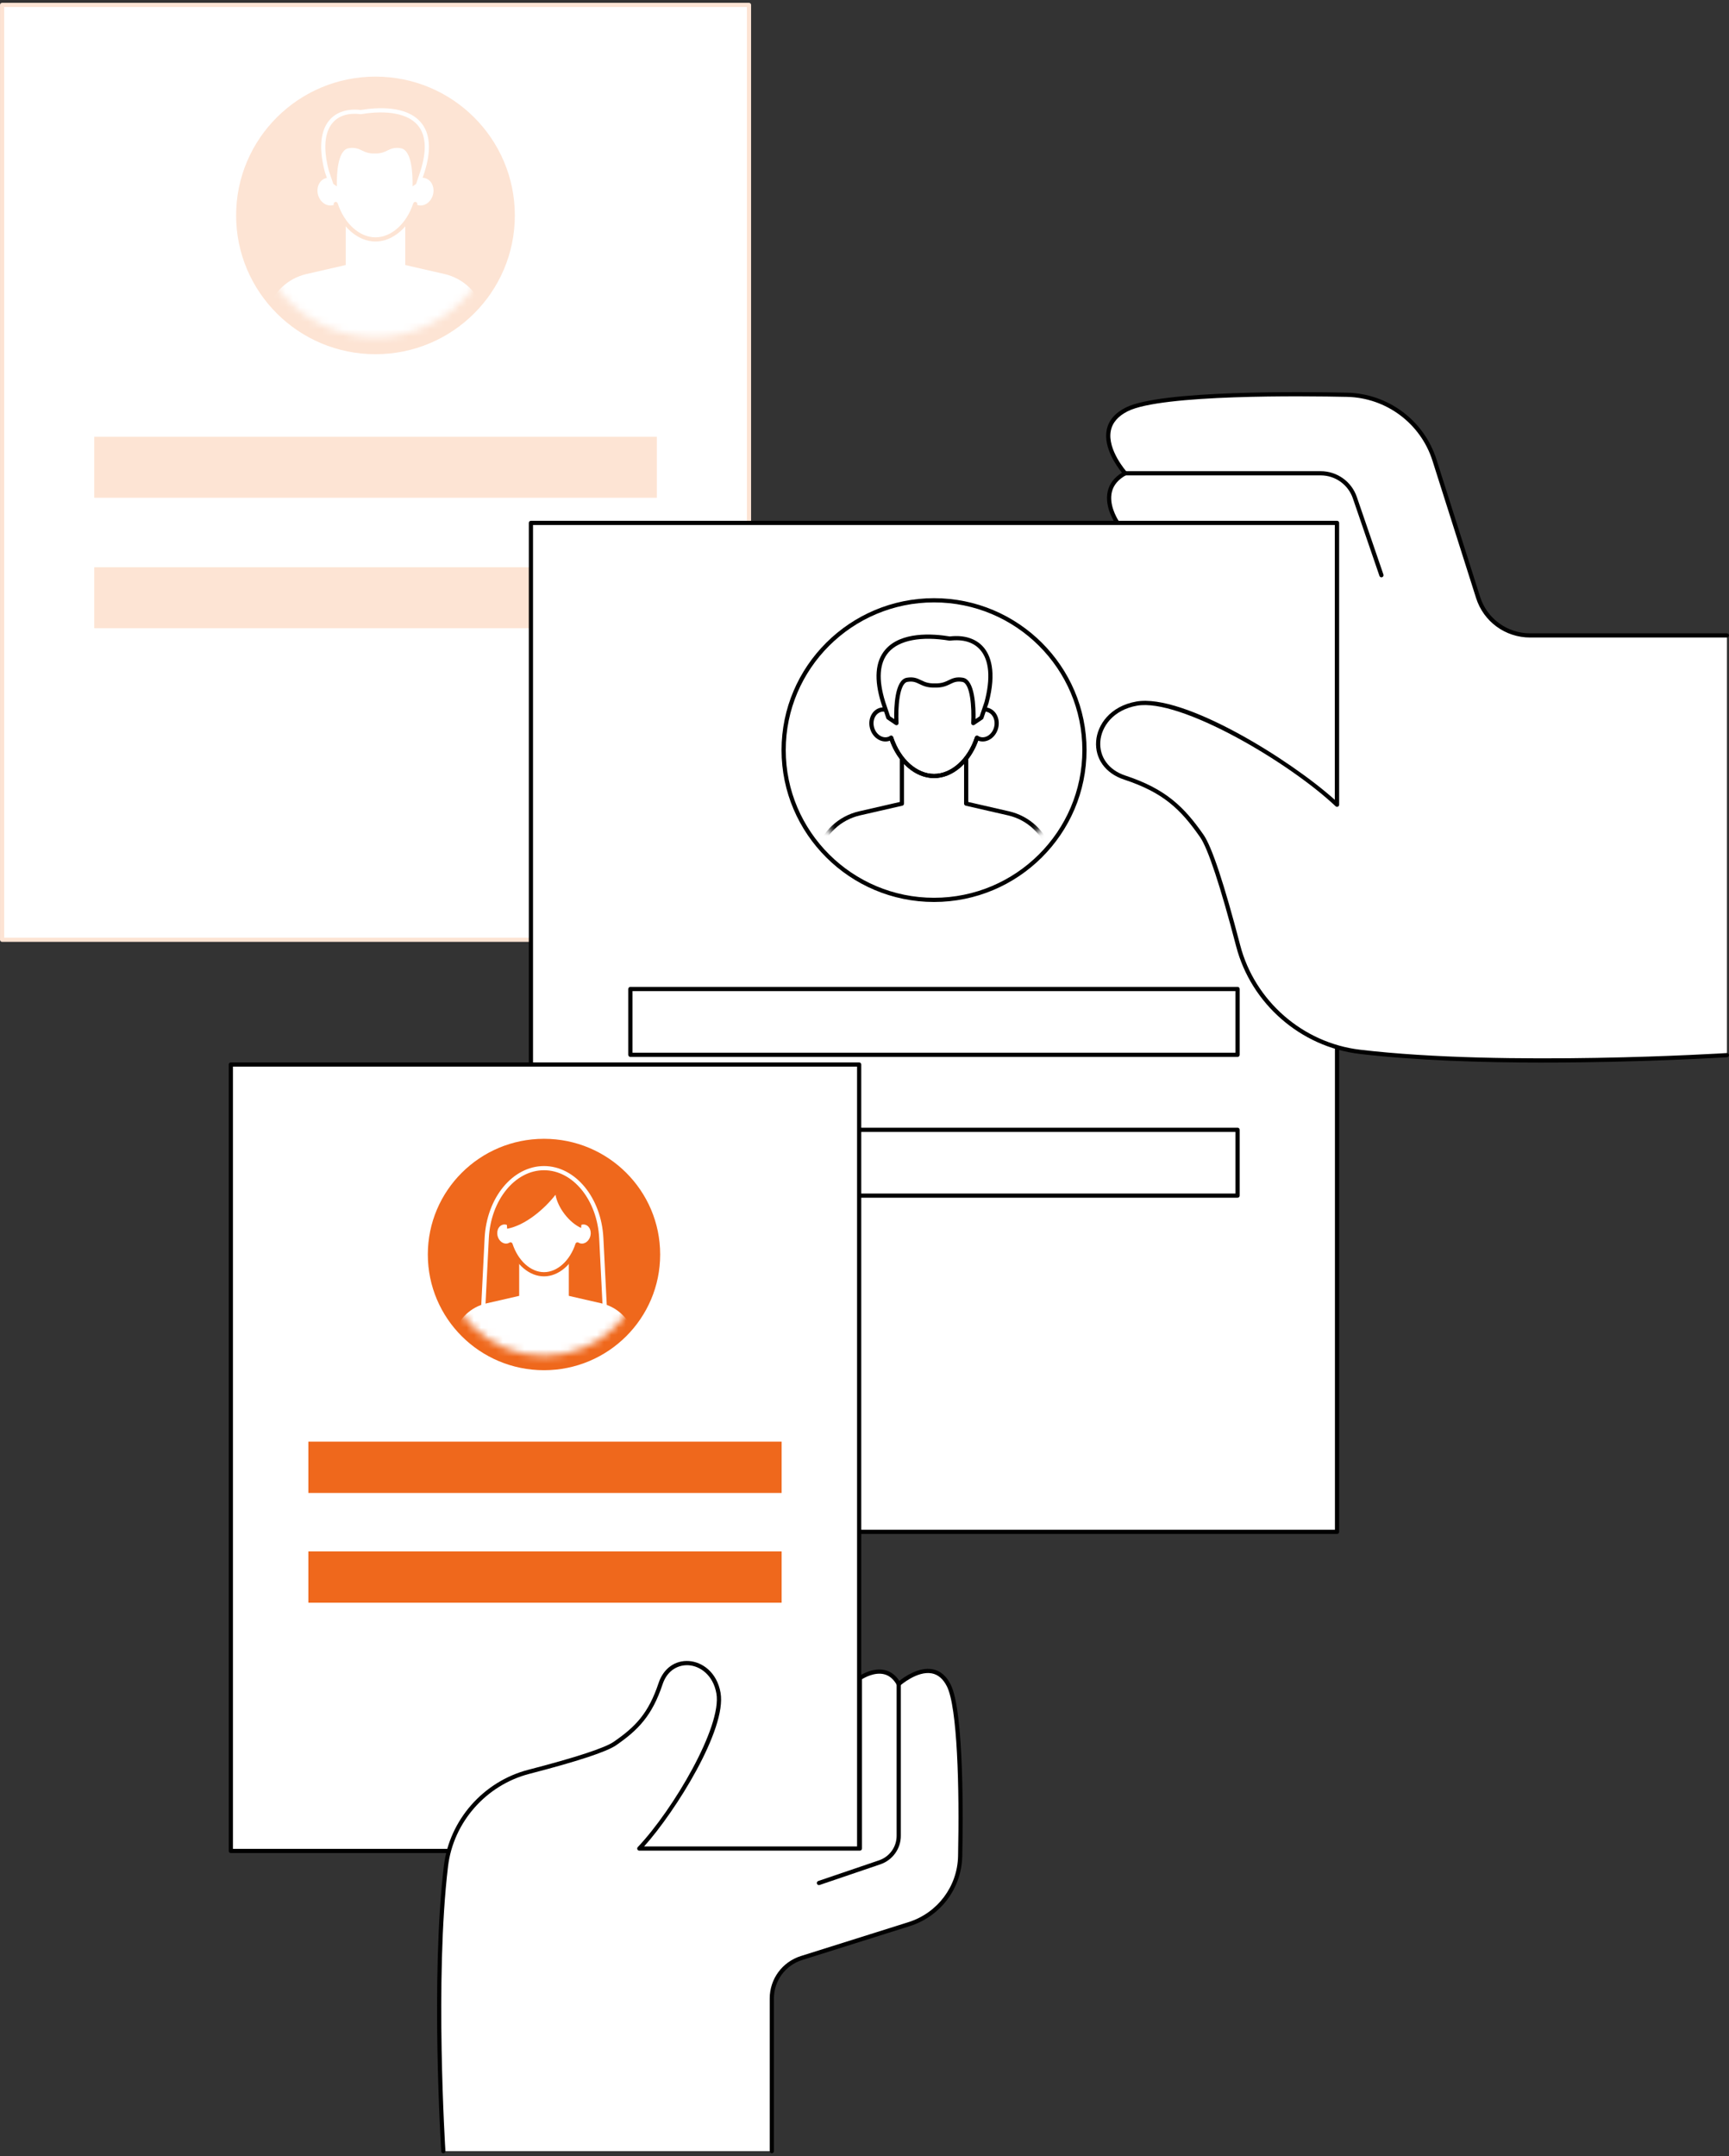 <?xml version="1.0" encoding="UTF-8"?>
<svg xmlns="http://www.w3.org/2000/svg" width="239" height="298" viewBox="0 0 239 298" fill="none">
  <rect x="0" y="0" width="239" height="298" fill="#333333" stroke="none"/>
  <path d="M0.291 129.884H103.534L103.534 0.679H0.291L0.291 129.884Z" fill="white"></path>
  <path d="M103.534 130.175H0.291C0.13 130.175 0.001 130.046 0.001 129.885V0.681C0.001 0.522 0.13 0.391 0.291 0.391H103.534C103.695 0.391 103.824 0.52 103.824 0.681V129.885C103.824 130.044 103.695 130.175 103.534 130.175ZM0.581 129.595H103.244V0.971H0.581V129.596V129.595Z" fill="#FDE4D4"></path>
  <path d="M13.027 68.796L90.795 68.796V60.367L13.027 60.367V68.796Z" fill="#FDE4D4"></path>
  <path d="M13.027 86.829L90.795 86.829V78.399L13.027 78.399V86.829Z" fill="#FDE4D4"></path>
  <path d="M51.903 48.956C62.542 48.956 71.166 40.367 71.166 29.773C71.166 19.179 62.542 10.59 51.903 10.59C41.264 10.59 32.64 19.179 32.64 29.773C32.64 40.367 41.264 48.956 51.903 48.956Z" fill="#FDE4D4"></path>
  <mask id="mask0_7063_28908" style="mask-type:luminance" maskUnits="userSpaceOnUse" x="35" y="12" width="34" height="35">
    <path d="M51.903 46.574C61.221 46.574 68.775 39.052 68.775 29.773C68.775 20.494 61.221 12.972 51.903 12.972C42.585 12.972 35.031 20.494 35.031 29.773C35.031 39.052 42.585 46.574 51.903 46.574Z" fill="white"></path>
  </mask>
  <g mask="url(#mask0_7063_28908)">
    <path d="M42.36 37.875L51.903 35.687L61.446 37.875C64.013 38.464 66.058 40.39 66.79 42.91L68.861 53.805H34.947L37.017 42.91C37.749 40.391 39.795 38.464 42.361 37.875H42.36Z" fill="white"></path>
    <path d="M51.903 41.57C54.175 41.57 56.018 39.727 56.018 37.455V29.803H47.789V37.455C47.789 39.727 49.632 41.57 51.904 41.57H51.903Z" fill="white"></path>
    <path d="M45.078 24.614C45.374 24.54 45.675 24.569 45.955 24.674C46.192 20.919 48.763 18.373 51.904 18.373C55.045 18.373 57.617 20.919 57.853 24.674C58.133 24.568 58.433 24.54 58.73 24.614C59.611 24.833 60.116 25.848 59.858 26.882C59.6 27.917 58.676 28.58 57.794 28.361C57.651 28.326 57.521 28.268 57.4 28.195C56.492 30.968 54.373 33.091 51.904 33.091C49.436 33.091 47.317 30.967 46.409 28.195C46.288 28.269 46.157 28.326 46.015 28.361C45.133 28.58 44.209 27.917 43.951 26.882C43.693 25.848 44.197 24.831 45.079 24.614H45.078Z" fill="white"></path>
    <path d="M51.903 33.382C49.449 33.382 47.13 31.334 46.132 28.286C46.082 28.135 46.165 27.97 46.317 27.921C46.47 27.871 46.633 27.954 46.683 28.107C47.603 30.916 49.702 32.803 51.903 32.803C54.104 32.803 56.203 30.916 57.123 28.107C57.173 27.955 57.335 27.871 57.489 27.921C57.641 27.971 57.724 28.135 57.674 28.286C56.676 31.334 54.356 33.382 51.903 33.382Z" fill="#FDE4D4"></path>
    <path d="M49.888 15.494C54.987 14.641 60.915 15.7 58.408 23.699L57.757 25.619L56.716 26.321C56.716 26.321 57.008 21.047 55.349 20.772C53.78 20.512 53.68 21.549 51.796 21.501C49.913 21.549 49.813 20.512 48.244 20.772C46.584 21.046 46.877 26.321 46.877 26.321L45.836 25.619L45.185 23.699C43.528 17.483 46.184 15.033 49.886 15.494H49.888Z" fill="#FDE4D4"></path>
    <path d="M46.878 26.611C46.822 26.611 46.765 26.594 46.716 26.561L45.675 25.858C45.622 25.823 45.583 25.771 45.563 25.71L44.912 23.791C43.819 19.692 44.665 17.603 45.567 16.569C46.526 15.469 48.057 14.984 49.881 15.2C52.123 14.829 56.134 14.568 58.146 16.879C59.465 18.393 59.646 20.717 58.685 23.785L58.032 25.71C58.013 25.771 57.972 25.823 57.92 25.858L56.879 26.561C56.787 26.623 56.669 26.627 56.573 26.573C56.477 26.518 56.42 26.414 56.427 26.305C56.541 24.222 56.27 21.218 55.303 21.059C54.597 20.943 54.244 21.113 53.797 21.329C53.324 21.558 52.788 21.817 51.79 21.792C50.798 21.818 50.27 21.558 49.797 21.329C49.35 21.113 48.997 20.942 48.291 21.059C47.324 21.218 47.052 24.224 47.167 26.305C47.174 26.414 47.117 26.518 47.021 26.573C46.976 26.598 46.927 26.611 46.878 26.611ZM46.08 25.432L46.566 25.761C46.53 24.213 46.627 20.746 48.197 20.487C49.084 20.34 49.574 20.578 50.048 20.807C50.482 21.017 50.934 21.233 51.788 21.212C52.661 21.234 53.109 21.017 53.543 20.807C54.017 20.578 54.508 20.34 55.395 20.487C56.966 20.746 57.062 24.214 57.025 25.761L57.512 25.432L58.131 23.605C59.026 20.749 58.884 18.612 57.705 17.26C56.362 15.718 53.53 15.177 49.932 15.778C49.905 15.784 49.877 15.784 49.849 15.78C48.181 15.571 46.849 15.976 46.001 16.949C44.84 18.279 44.655 20.587 45.464 23.622L46.078 25.431L46.08 25.432Z" fill="white"></path>
  </g>
  <path d="M184.818 72.271H73.39V211.72H184.818V72.271Z" fill="white"></path>
  <path d="M184.818 212.01H73.39C73.229 212.01 73.1 211.881 73.1 211.72V72.271C73.1 72.112 73.229 71.981 73.39 71.981H184.818C184.979 71.981 185.108 72.11 185.108 72.271V211.72C185.108 211.88 184.979 212.01 184.818 212.01ZM73.68 211.43H184.528V72.561H73.68V211.43Z" fill="black"></path>
  <path d="M171.072 136.69H87.137V145.788H171.072V136.69Z" fill="white"></path>
  <path d="M171.072 146.078H87.137C86.976 146.078 86.847 145.948 86.847 145.788V136.69C86.847 136.53 86.976 136.4 87.137 136.4H171.072C171.233 136.4 171.362 136.529 171.362 136.69V145.788C171.362 145.947 171.233 146.078 171.072 146.078ZM87.427 145.498H170.782V136.98H87.427V145.498Z" fill="black"></path>
  <path d="M171.072 156.152H87.137V165.25H171.072V156.152Z" fill="white"></path>
  <path d="M171.072 165.54H87.137C86.976 165.54 86.847 165.411 86.847 165.25V156.153C86.847 155.993 86.976 155.863 87.137 155.863H171.072C171.233 155.863 171.362 155.992 171.362 156.153V165.25C171.362 165.41 171.233 165.54 171.072 165.54ZM87.427 164.96H170.782V156.443H87.427V164.96Z" fill="black"></path>
  <path d="M129.114 124.375C140.596 124.375 149.904 115.105 149.904 103.671C149.904 92.237 140.596 82.967 129.114 82.967C117.631 82.967 108.323 92.237 108.323 103.671C108.323 115.105 117.631 124.375 129.114 124.375Z" fill="white"></path>
  <path d="M129.113 124.664C117.489 124.664 108.033 115.246 108.033 103.67C108.033 92.094 117.489 82.676 129.113 82.676C140.738 82.676 150.194 92.094 150.194 103.67C150.194 115.246 140.738 124.664 129.113 124.664ZM129.113 83.258C117.809 83.258 108.613 92.415 108.613 103.671C108.613 114.928 117.809 124.085 129.113 124.085C140.418 124.085 149.614 114.928 149.614 103.671C149.614 92.415 140.418 83.258 129.113 83.258Z" fill="black"></path>
  <mask id="mask1_7063_28908" style="mask-type:luminance" maskUnits="userSpaceOnUse" x="110" y="85" width="38" height="37">
    <path d="M129.114 121.804C139.171 121.804 147.324 113.686 147.324 103.671C147.324 93.656 139.171 85.538 129.114 85.538C119.057 85.538 110.904 93.656 110.904 103.671C110.904 113.686 119.057 121.804 129.114 121.804Z" fill="white"></path>
  </mask>
  <g mask="url(#mask1_7063_28908)">
    <path d="M147.416 129.898H110.813C110.726 129.898 110.644 129.86 110.59 129.793C110.534 129.727 110.512 129.639 110.528 129.554L112.763 117.797C113.589 114.952 115.879 112.792 118.75 112.134L124.384 110.842V103.705C124.384 103.545 124.513 103.415 124.674 103.415H133.556C133.716 103.415 133.845 103.544 133.845 103.705V110.842L139.479 112.134C142.349 112.792 144.641 114.952 145.459 117.77C145.462 117.779 145.465 117.787 145.466 117.797L147.702 129.554C147.717 129.639 147.695 129.727 147.64 129.793C147.584 129.859 147.503 129.898 147.417 129.898H147.416ZM111.162 129.318H147.065L144.898 117.918C144.135 115.308 142.009 113.308 139.349 112.698L133.49 111.355C133.358 111.325 133.264 111.207 133.264 111.073V103.995H124.963V111.073C124.963 111.209 124.869 111.326 124.737 111.355L118.878 112.698C116.213 113.31 114.084 115.315 113.325 117.931L111.162 129.318Z" fill="black"></path>
    <path d="M136.481 98.102C136.161 98.023 135.836 98.053 135.536 98.168C135.28 94.115 132.504 91.367 129.114 91.367C125.724 91.367 122.948 94.115 122.693 98.168C122.391 98.053 122.067 98.023 121.748 98.102C120.796 98.338 120.252 99.434 120.53 100.551C120.81 101.668 121.806 102.384 122.758 102.148C122.911 102.109 123.053 102.047 123.184 101.968C124.164 104.962 126.45 107.253 129.115 107.253C131.78 107.253 134.066 104.962 135.047 101.968C135.177 102.047 135.318 102.109 135.472 102.148C136.424 102.384 137.421 101.669 137.7 100.551C137.98 99.435 137.434 98.338 136.482 98.102H136.481Z" fill="white"></path>
    <path d="M129.114 107.542C126.56 107.542 124.142 105.478 123.015 102.37C122.953 102.394 122.889 102.412 122.826 102.428C121.72 102.701 120.566 101.89 120.248 100.621C120.08 99.953 120.174 99.257 120.504 98.711C120.776 98.256 121.194 97.941 121.678 97.821C121.923 97.76 122.179 97.753 122.432 97.797C122.826 93.883 125.589 91.078 129.114 91.078C132.638 91.078 135.401 93.883 135.795 97.797C136.048 97.753 136.304 97.76 136.549 97.821C137.033 97.941 137.451 98.257 137.724 98.711C138.052 99.257 138.145 99.954 137.979 100.621C137.662 101.892 136.506 102.702 135.401 102.428C135.338 102.412 135.276 102.392 135.214 102.37C134.087 105.477 131.668 107.541 129.115 107.541L129.114 107.542ZM123.182 101.678C123.216 101.678 123.251 101.685 123.282 101.696C123.365 101.727 123.43 101.794 123.458 101.878C124.454 104.919 126.726 106.964 129.114 106.964C131.501 106.964 133.773 104.921 134.77 101.878C134.797 101.794 134.862 101.727 134.945 101.696C135.028 101.666 135.12 101.674 135.197 101.72C135.309 101.787 135.423 101.837 135.541 101.866C136.334 102.063 137.178 101.442 137.418 100.481C137.548 99.962 137.478 99.425 137.229 99.01C137.036 98.689 136.745 98.467 136.412 98.384C136.163 98.322 135.897 98.342 135.64 98.439C135.554 98.472 135.456 98.462 135.38 98.412C135.302 98.362 135.253 98.278 135.247 98.186C135.008 94.403 132.43 91.656 129.115 91.656C125.8 91.656 123.222 94.402 122.983 98.186C122.978 98.278 122.928 98.362 122.85 98.412C122.772 98.462 122.676 98.471 122.59 98.439C122.334 98.342 122.067 98.322 121.818 98.384C121.484 98.467 121.194 98.689 121.001 99.01C120.751 99.425 120.682 99.962 120.812 100.481C121.052 101.442 121.892 102.063 122.688 101.866C122.805 101.837 122.918 101.79 123.033 101.72C123.079 101.692 123.131 101.678 123.183 101.678H123.182Z" fill="black"></path>
    <path d="M129.113 107.543C126.476 107.543 123.98 105.339 122.906 102.058C122.856 101.907 122.939 101.742 123.091 101.692C123.245 101.642 123.407 101.725 123.457 101.878C124.454 104.919 126.726 106.963 129.113 106.963C131.5 106.963 133.773 104.92 134.769 101.878C134.819 101.726 134.982 101.642 135.136 101.692C135.287 101.742 135.37 101.905 135.32 102.057C134.246 105.338 131.751 107.542 129.113 107.542V107.543Z" fill="black"></path>
    <path d="M131.29 88.258C125.785 87.338 119.388 88.48 122.093 97.115L122.796 99.186L123.92 99.945C123.92 99.945 123.604 94.252 125.395 93.957C127.089 93.677 127.196 94.796 129.229 94.744C131.262 94.796 131.37 93.677 133.064 93.957C134.855 94.253 134.539 99.945 134.539 99.945L135.663 99.186L136.366 97.115C138.154 90.406 135.288 87.761 131.292 88.258H131.29Z" fill="white"></path>
    <path d="M123.919 100.235C123.862 100.235 123.805 100.218 123.757 100.185L122.632 99.426C122.58 99.39 122.54 99.339 122.52 99.278L121.818 97.207C120.78 93.898 120.975 91.397 122.394 89.769C124.558 87.283 128.882 87.567 131.295 87.965C133.259 87.73 134.904 88.252 135.935 89.434C136.904 90.546 137.813 92.794 136.643 97.189L135.935 99.278C135.915 99.338 135.875 99.39 135.823 99.426L134.698 100.185C134.606 100.247 134.489 100.251 134.393 100.197C134.296 100.143 134.24 100.039 134.246 99.929C134.362 97.828 134.13 94.427 133.014 94.243C132.245 94.116 131.862 94.301 131.375 94.537C130.867 94.783 130.292 95.061 129.219 95.034C128.166 95.061 127.586 94.782 127.077 94.537C126.591 94.302 126.207 94.116 125.439 94.243C124.321 94.427 124.089 97.829 124.206 99.929C124.213 100.039 124.156 100.143 124.06 100.197C124.015 100.222 123.966 100.235 123.917 100.235H123.919ZM123.038 99.001L123.608 99.386C123.573 97.836 123.659 93.95 125.346 93.671C126.297 93.514 126.823 93.768 127.331 94.015C127.802 94.243 128.284 94.478 129.22 94.454C130.165 94.478 130.653 94.243 131.124 94.015C131.632 93.768 132.161 93.514 133.109 93.671C134.796 93.95 134.88 97.836 134.847 99.386L135.417 99.001L136.088 97.023C136.958 93.758 136.755 91.26 135.497 89.818C134.576 88.762 133.132 88.322 131.324 88.547C131.296 88.551 131.269 88.55 131.241 88.546C127.35 87.896 124.285 88.481 122.83 90.151C121.553 91.617 121.399 93.932 122.369 97.029L123.038 99.001Z" fill="black"></path>
  </g>
  <path d="M184.819 111.226V72.272H154.465C154.465 72.272 151.258 67.736 155.529 65.413C155.529 65.413 150.121 59.407 155.761 56.579C159.831 54.539 175.436 54.333 186.192 54.565C191.748 54.685 196.608 58.315 198.285 63.592L204.314 82.574C205.308 85.702 208.222 87.827 211.516 87.827H238.709V145.837C238.709 145.837 208.241 147.78 187.953 145.373C179.863 144.414 173.204 138.58 171.153 130.726C169.511 124.439 167.492 117.502 166.124 115.542C163.46 111.724 161.027 109.308 155.454 107.467C149.881 105.625 150.857 98.345 157.132 97.247C163.405 96.148 178.58 105.354 184.818 111.226H184.819Z" fill="white"></path>
  <path d="M213.4 146.861C204.911 146.861 195.651 146.577 187.92 145.66C179.793 144.696 172.942 138.724 170.874 130.798C168.705 122.491 166.982 117.271 165.889 115.705C163.191 111.837 160.822 109.543 155.365 107.74C152.816 106.898 151.342 104.865 151.52 102.436C151.686 100.166 153.471 97.593 157.084 96.96C163.605 95.819 178.373 105.015 184.53 110.563V72.559H154.466C154.373 72.559 154.284 72.513 154.229 72.437C154.163 72.343 152.608 70.11 153.124 67.891C153.367 66.847 154.026 65.988 155.085 65.333C154.407 64.498 152.513 61.901 152.974 59.453C153.223 58.131 154.118 57.077 155.632 56.317C160.427 53.913 180.241 54.144 186.2 54.273C191.88 54.395 196.848 58.103 198.563 63.501L204.592 82.483C205.551 85.504 208.335 87.534 211.517 87.534H238.71C238.871 87.534 239 87.664 239 87.824C239 87.985 238.871 88.114 238.71 88.114H211.517C208.081 88.114 205.076 85.922 204.04 82.659L198.011 63.676C196.371 58.516 191.62 54.969 186.188 54.853C180.263 54.725 160.569 54.492 155.893 56.837C154.549 57.51 153.76 58.426 153.545 59.56C153.049 62.182 155.719 65.187 155.745 65.217C155.804 65.283 155.831 65.373 155.815 65.46C155.8 65.547 155.745 65.623 155.667 65.665C154.581 66.256 153.914 67.049 153.689 68.022C153.295 69.717 154.32 71.502 154.622 71.979H184.82C184.981 71.979 185.11 72.109 185.11 72.269V111.224C185.11 111.34 185.042 111.444 184.935 111.49C184.828 111.536 184.705 111.514 184.621 111.435C178.004 105.205 163.078 96.498 157.184 97.53C153.878 98.108 152.248 100.431 152.099 102.477C151.942 104.628 153.263 106.434 155.547 107.189C161.127 109.032 163.654 111.487 166.365 115.373C167.513 117.018 169.219 122.158 171.436 130.65C173.445 138.347 180.097 144.146 187.99 145.082C208.019 147.459 238.389 145.565 238.693 145.545C238.85 145.536 238.991 145.656 239 145.815C239.011 145.975 238.889 146.113 238.729 146.124C238.541 146.136 226.959 146.858 213.401 146.858L213.4 146.861Z" fill="black"></path>
  <path d="M190.956 79.793C190.836 79.793 190.723 79.718 190.682 79.597L187.002 68.867C186.352 66.975 184.567 65.703 182.558 65.703H155.53C155.369 65.703 155.24 65.573 155.24 65.412C155.24 65.252 155.369 65.123 155.53 65.123H182.558C184.815 65.123 186.821 66.551 187.551 68.679L191.232 79.408C191.283 79.56 191.203 79.725 191.051 79.776C191.019 79.787 190.988 79.792 190.957 79.792L190.956 79.793Z" fill="black"></path>
  <path d="M118.762 147.131H31.909V255.824H118.762V147.131Z" fill="white"></path>
  <path d="M118.762 256.114H31.909C31.748 256.114 31.619 255.984 31.619 255.824V147.131C31.619 146.972 31.748 146.841 31.909 146.841H118.762C118.922 146.841 119.052 146.97 119.052 147.131V255.824C119.052 255.983 118.922 256.114 118.762 256.114ZM32.199 255.534H118.472V147.421H32.199V255.534Z" fill="black"></path>
  <path d="M108.046 199.254H42.624V206.345H108.046V199.254Z" fill="#EF681C"></path>
  <path d="M108.046 214.422H42.624V221.513H108.046V214.422Z" fill="#EF681C"></path>
  <path d="M75.196 189.38C84.065 189.38 91.255 182.22 91.255 173.388C91.255 164.557 84.065 157.397 75.196 157.397C66.327 157.397 59.138 164.557 59.138 173.388C59.138 182.22 66.327 189.38 75.196 189.38Z" fill="#EF681C"></path>
  <mask id="mask2_7063_28908" style="mask-type:luminance" maskUnits="userSpaceOnUse" x="61" y="159" width="29" height="29">
    <path d="M75.197 187.395C82.965 187.395 89.262 181.124 89.262 173.389C89.262 165.653 82.965 159.382 75.197 159.382C67.428 159.382 61.131 165.653 61.131 173.389C61.131 181.124 67.428 187.395 75.197 187.395Z" fill="white"></path>
  </mask>
  <g mask="url(#mask2_7063_28908)">
    <path d="M83.99 188.821H66.405C66.326 188.821 66.249 188.788 66.195 188.731C66.141 188.673 66.112 188.597 66.116 188.517L66.991 171.107C67.272 165.53 70.876 161.162 75.198 161.162C79.52 161.162 83.125 165.53 83.406 171.107L84.28 188.517C84.284 188.596 84.255 188.673 84.201 188.731C84.147 188.789 84.07 188.821 83.991 188.821H83.99ZM66.711 188.241H83.685L82.826 171.136C82.561 165.867 79.21 161.74 75.198 161.74C71.186 161.74 67.835 165.867 67.57 171.135L66.711 188.24V188.241Z" fill="white"></path>
    <path d="M83.153 180.142L75.196 178.318L67.24 180.142C65.101 180.632 63.395 182.239 62.786 184.339L61.06 193.421H89.333L87.607 184.339C86.996 182.239 85.292 180.632 83.153 180.142Z" fill="white"></path>
    <path d="M75.196 183.223C73.302 183.223 71.767 181.687 71.767 179.793V173.414H78.627V179.793C78.627 181.687 77.092 183.223 75.198 183.223H75.196Z" fill="white"></path>
    <path d="M80.942 168.982C80.693 168.92 80.44 168.943 80.205 169.033C80.006 165.872 77.841 163.729 75.198 163.729C72.555 163.729 70.389 165.872 70.19 169.033C69.956 168.943 69.703 168.92 69.454 168.982C68.711 169.165 68.286 170.02 68.503 170.892C68.721 171.763 69.498 172.321 70.24 172.136C70.36 172.107 70.47 172.058 70.573 171.996C71.337 174.331 73.121 176.118 75.199 176.118C77.278 176.118 79.061 174.331 79.826 171.996C79.927 172.058 80.038 172.107 80.158 172.136C80.9 172.319 81.678 171.763 81.895 170.892C82.113 170.02 81.687 169.165 80.945 168.982H80.942Z" fill="white"></path>
    <path d="M75.197 176.408C73.194 176.408 71.299 174.807 70.401 172.392C70.37 172.403 70.339 172.41 70.308 172.418C69.411 172.64 68.475 171.987 68.22 170.962C68.085 170.424 68.16 169.864 68.425 169.424C68.647 169.055 68.987 168.797 69.381 168.7C69.559 168.655 69.745 168.646 69.928 168.67C70.263 165.618 72.432 163.438 75.195 163.438C77.958 163.438 80.128 165.618 80.462 168.67C80.647 168.646 80.83 168.655 81.009 168.7C81.403 168.797 81.744 169.055 81.965 169.424C82.23 169.864 82.305 170.425 82.171 170.962C81.915 171.986 80.978 172.64 80.081 172.418C80.05 172.41 80.019 172.401 79.989 172.392C79.093 174.807 77.196 176.408 75.194 176.408H75.197ZM70.57 171.707C70.604 171.707 70.638 171.713 70.67 171.725C70.753 171.755 70.818 171.823 70.845 171.907C71.614 174.253 73.362 175.828 75.197 175.828C77.031 175.828 78.779 174.252 79.548 171.907C79.575 171.823 79.64 171.755 79.723 171.725C79.806 171.695 79.898 171.703 79.973 171.749C80.055 171.799 80.139 171.834 80.224 171.856C80.812 172.001 81.431 171.537 81.611 170.822C81.707 170.433 81.657 170.033 81.469 169.723C81.326 169.483 81.119 169.325 80.871 169.263C80.689 169.218 80.494 169.232 80.307 169.304C80.221 169.337 80.124 169.326 80.047 169.276C79.969 169.226 79.921 169.143 79.914 169.051C79.731 166.135 77.746 164.018 75.195 164.018C72.645 164.018 70.661 166.135 70.476 169.051C70.471 169.143 70.421 169.226 70.343 169.276C70.265 169.326 70.169 169.335 70.084 169.304C69.895 169.232 69.7 169.218 69.519 169.263C69.272 169.323 69.066 169.483 68.921 169.723C68.735 170.033 68.684 170.433 68.781 170.822C68.96 171.537 69.58 172.001 70.168 171.856C70.254 171.834 70.335 171.8 70.42 171.749C70.466 171.721 70.517 171.707 70.57 171.707Z" fill="#EF681C"></path>
    <path d="M70.106 169.827C72.61 169.358 75.222 167.137 76.787 165.134C77.095 166.911 78.674 168.987 80.329 169.717C80.329 169.717 81.118 162.643 75.197 162.871C69.275 163.099 70.105 169.827 70.105 169.827H70.106Z" fill="#EF681C"></path>
  </g>
  <path d="M88.371 255.489H118.862V231.93C118.862 231.93 122.413 229.442 124.23 232.757C124.23 232.757 128.931 228.558 131.144 232.937C132.742 236.097 132.903 248.209 132.721 256.557C132.627 260.87 129.785 264.642 125.656 265.942L110.798 270.621C108.35 271.392 106.685 273.654 106.685 276.211V297.317H61.279C61.279 297.317 59.758 273.668 61.642 257.924C62.394 251.644 66.96 246.476 73.108 244.883C78.028 243.609 83.459 242.041 84.993 240.98C87.981 238.914 89.871 237.025 91.313 232.699C92.754 228.373 98.452 229.132 99.313 234.001C100.172 238.87 92.968 250.647 88.371 255.489Z" fill="white"></path>
  <path d="M61.28 297.606C61.128 297.606 61 297.489 60.991 297.335C60.975 297.098 59.491 273.48 61.356 257.887C62.114 251.553 66.808 246.214 73.036 244.602C79.532 242.92 83.61 241.586 84.829 240.741C87.845 238.655 89.635 236.824 91.04 232.606C91.71 230.596 93.327 229.436 95.261 229.578C97.06 229.71 99.099 231.114 99.6 233.949C100.49 238.988 93.396 250.346 89.036 255.198H118.575V231.93C118.575 231.835 118.621 231.746 118.699 231.692C118.774 231.64 120.548 230.415 122.312 230.828C123.122 231.016 123.793 231.517 124.309 232.317C125.022 231.753 127.024 230.353 128.913 230.71C129.965 230.909 130.803 231.615 131.405 232.806C133.294 236.542 133.114 251.935 133.013 256.563C132.917 261 129.996 264.88 125.745 266.218L110.887 270.897C108.549 271.634 106.978 273.77 106.978 276.211V297.316C106.978 297.476 106.849 297.606 106.688 297.606C106.527 297.606 106.398 297.477 106.398 297.316V276.211C106.398 273.515 108.133 271.157 110.713 270.345L125.571 265.666C129.585 264.402 132.342 260.739 132.433 256.551C132.639 247.083 132.341 235.942 130.887 233.069C130.371 232.046 129.669 231.445 128.803 231.281C126.776 230.898 124.447 232.953 124.423 232.974C124.357 233.033 124.266 233.058 124.181 233.043C124.094 233.029 124.019 232.975 123.975 232.897C123.523 232.072 122.918 231.566 122.177 231.393C120.902 231.097 119.558 231.837 119.152 232.089V255.491C119.152 255.651 119.023 255.781 118.862 255.781H88.37C88.254 255.781 88.15 255.713 88.104 255.606C88.058 255.499 88.08 255.376 88.16 255.292C93.028 250.166 99.832 238.611 99.027 234.053C98.58 231.524 96.791 230.275 95.216 230.159C93.915 230.065 92.283 230.705 91.589 232.792C90.14 237.14 88.21 239.108 85.159 241.22C83.865 242.115 79.835 243.442 73.181 245.165C67.182 246.718 62.661 251.86 61.932 257.959C60.072 273.497 61.555 297.063 61.57 297.299C61.58 297.459 61.459 297.597 61.3 297.608C61.293 297.608 61.286 297.608 61.281 297.608L61.28 297.606Z" fill="black"></path>
  <path d="M113.202 260.542C113.081 260.542 112.968 260.465 112.928 260.345C112.876 260.194 112.957 260.029 113.108 259.978L121.507 257.121C122.963 256.626 123.941 255.265 123.941 253.734V232.756C123.941 232.596 124.07 232.466 124.231 232.466C124.391 232.466 124.521 232.595 124.521 232.756V253.734C124.521 255.513 123.384 257.095 121.694 257.671L113.295 260.527C113.264 260.538 113.233 260.543 113.202 260.543V260.542Z" fill="black"></path>
</svg>
